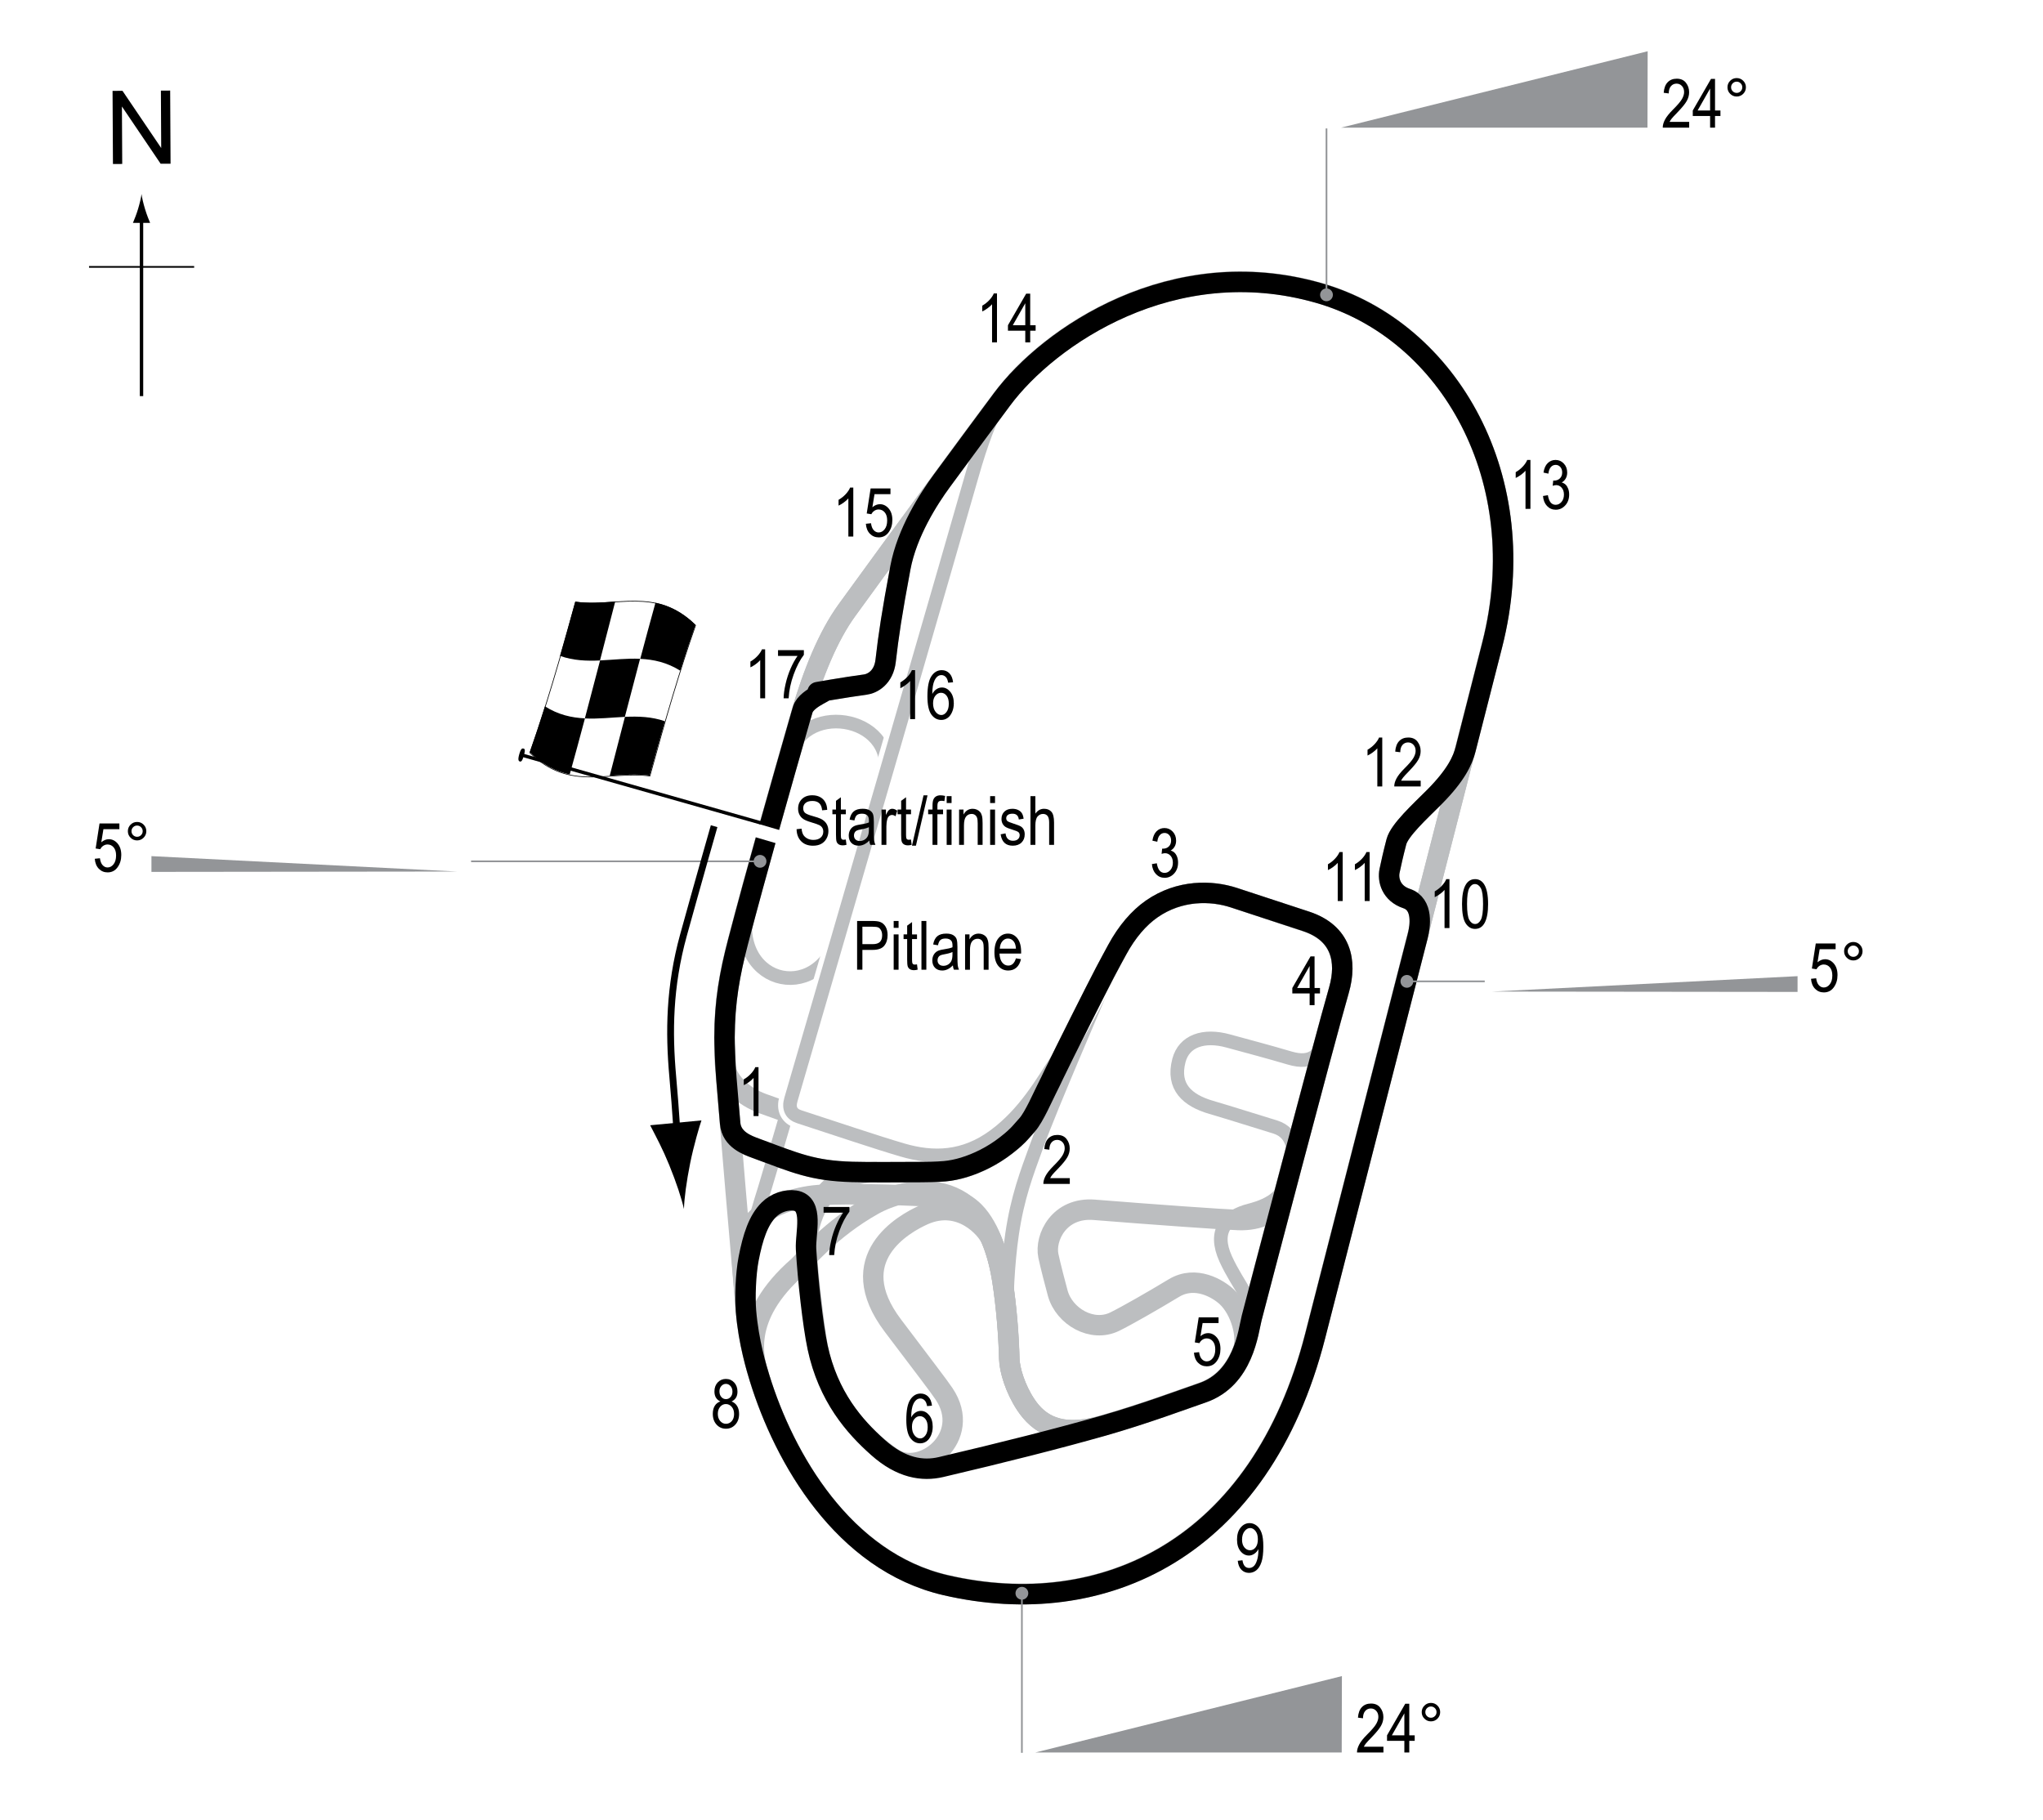 <?xml version="1.0" encoding="UTF-8"?> <svg xmlns="http://www.w3.org/2000/svg" xmlns:xlink="http://www.w3.org/1999/xlink" version="1.1" x="0px" y="0px" width="300px" height="267.27px" viewBox="0 0 300 267.27" xml:space="preserve"> <g id="Background"> <rect fill="#FFFFFF" width="300" height="267.27"></rect> </g> <g id="Link_Roads"> <path fill="none" stroke="#BCBEC0" stroke-width="2" d="M115.957,110.853c2.333-8.25,16.479-5.489,13.813,3.844"></path> <path fill="none" stroke="#BCBEC0" stroke-width="2" d="M109.925,132.353c-3.274,12.077,10.168,15.585,13.271,4.875"></path> </g> <g id="Sideroads"> <path fill="none" stroke="#BCBEC0" stroke-width="2" d="M106.613,156.603c0.093,1.622,2,3.875,4.25,5s19.49,6.784,21.625,7.375 c11.75,3.25,18.5-5.125,24.875-17.125c4.092-7.702,7.047-12.666,8.125-14.625c2.75-5,9.468-7.427,16-5.25 c5.25,1.75,10.095,3.324,11.25,3.75c2.375,0.875,5.435,3.471,3.875,9.5c-1.875,7.25-10.625,40.75-13.875,52.75 c-0.507,1.873-2.125,4.875-5.75,6.375s-11.318,4.001-15.875,5.375c-7.875,2.375-13.209-4.497-13.125-12.625 c0.125-12.125-3.477-21.031-10.625-22c-7.375-1-13.82,4.673-16.75,7.375c-9.625,8.875-10.716,12.816-9.5,18.125"></path> <path fill="none" stroke="#BCBEC0" stroke-width="2" d="M164.488,138.853c-3.75,8.875-9.994,23.171-12.25,29.375 c-1.5,4.125-2.824,7.556-3.625,13c-0.625,4.25-0.875,9.75-0.75,12.5"></path> <path fill="none" stroke="#BCBEC0" stroke-width="2" d="M194.988,151.353c-0.875,3.5-2.25,5-5.625,4s-5.902-1.646-9-2.5 c-3.625-1-6.5,0-7.25,2.875c-1.008,3.865,1.251,5.854,4.75,6.875c3,0.875,5.858,1.805,9.375,2.875 c2.875,0.875,3.08,3.906,2.375,6.625c-0.875,3.375-2.75,4.75-6.125,5.625s-5.375,3-3.5,7.125s4.5,6.463,3.75,9.25"></path> </g> <g id="Road_Course_Original"> <path fill="none" stroke="#BCBEC0" stroke-width="3" d="M124.363,89.603c8.25-11.375,17.083-23.375,22.75-31 c6.86-9.231,25.062-21.75,46.5-15.625c19.25,5.5,31.662,27.412,25.5,51.625c-6.5,25.542-18.551,72.362-26,101.5 c-8,31.292-31.12,41.963-54.25,36.625c-15.049-3.473-23.725-18.671-27.338-30.398c-0.807-2.619-2.912-8.852,5.672-16.352 c0.882-0.771,4.667-5.5,11.083-9.083c4.467-2.494,16.333-5.583,18.917,11.167c0.584,3.785,0.924,8.084,1,11.416 c0.038,1.654,0.887,4.436,2.417,6.75c1.861,2.816,4.931,4.913,11.333,3.084c6.142-1.755,11.773-3.872,14.583-4.834 c6.083-2.083,6.745-9.029,7.25-11c0.749-2.922,10.667-40.583,12.833-48.083c1.249-4.327,0.28-8.395-4.833-10.083 c-1.538-0.508-7.328-2.434-10.583-3.5c-3.31-1.084-7.993-1.174-12.083,1.667c-1.884,1.308-3.644,3.34-5.083,6 c-3.78,6.985-10.417,21.167-16.917,26.5c-5.401,4.431-10.25,4.084-14.417,2.917c-7.786-2.181-19.298-6.342-20.667-6.833 c-2.929-1.051-5.5-3.417-5.583-5.917c-0.042-1.25-0.077-3.014-0.075-3.854c0.013-5.244,0.758-9.354,1.991-14.063 c2.75-10.5,6.167-22.5,9.25-33.25C119.399,98.748,121.65,93.344,124.363,89.603z"></path> </g> <g id="Pitlane"> <path fill="none" stroke="#BCBEC0" stroke-width="2" d="M149.279,56.062c-1.667,1.917-3.583,3.25-6.583,13.833 s-29.167,100.75-30.417,104.667s-3.25,10.917-3,14.75"></path> </g> <g id="Roval_Pitlane_white_lines"> <path fill="none" stroke="#FFFFFF" stroke-width="3.5" d="M149.279,56.062c-1.667,1.917-3.583,3.25-6.583,13.833 c-2.347,8.279-18.872,65.261-26.554,91.555c-0.387,1.324,0.073,2.154,1.22,2.528c5.375,1.75,11.292,3.749,15.125,4.875 c4.542,1.334,9.057,1.229,13.542-2.083c4.458-3.292,6.951-7.729,9.375-11.458c2.167-3.333,5.958-10.75,8.292-15.167"></path> </g> <g id="Roval_Pitlane"> <path fill="none" stroke="#BCBEC0" stroke-width="2" d="M149.279,56.062c-1.667,1.917-3.583,3.25-6.583,13.833 c-2.347,8.279-18.872,65.261-26.554,91.555c-0.387,1.324,0.073,2.154,1.22,2.528c5.375,1.75,11.292,3.749,15.125,4.875 c4.542,1.334,9.057,1.229,13.542-2.083c4.458-3.292,6.951-7.729,9.375-11.458c2.167-3.333,5.958-10.75,8.292-15.167"></path> </g> <g id="Circuit"> <path fill="none" stroke="#BCBEC0" stroke-width="3" d="M124.363,89.603c8.25-11.375,17.083-23.375,22.75-31 c6.86-9.231,25.062-21.75,46.5-15.625c19.25,5.5,31.662,27.412,25.5,51.625c-6.5,25.542-18.551,72.362-26,101.5 c-8,31.292-31.12,41.963-54.25,36.625c-19.5-4.5-28.3-28.688-29.25-39.5c-1.083-12.333-2.167-25-3-35.25 c-0.671-8.257,0.105-13.471,1.75-19.75c2.75-10.5,6.167-22.5,9.25-33.25C119.399,98.748,121.65,93.344,124.363,89.603z"></path> </g> <g id="Infield_Road_Course_2018"> <path fill="none" stroke="#BCBEC0" stroke-width="3" d="M118.446,181.895c-0.3,1.712,1.227,13.948,1.667,16.083 c0.583,2.833,2.583,10.333,10.917,16.083c4.265,2.942,11.917-3,7.583-9.416c-0.8-1.186-2.906-3.925-7.5-10 c-7.5-9.917,1.676-14.99,4.5-16.25c5.417-2.417,9.265,1.983,9.944,3.577c0.698,1.639,1.262,3.643,1.64,6.09 c0.584,3.785,0.924,8.084,1,11.416c0.038,1.654,0.887,4.436,2.417,6.75c1.861,2.816,4.931,4.913,11.333,3.084 c6.142-1.755,11.773-3.872,14.583-4.834c3.295-1.129,5-3.685,5.951-6.103c0.804-2.046-0.242-6.005-2.368-7.98 c-1.167-1.084-4.504-3.214-7.75-1.25c-3.167,1.916-6.961,4.079-8.667,4.916c-3.333,1.636-7.41-0.75-8.365-4.146 c-0.286-1.019-1.12-4.239-1.385-5.521c-0.552-2.667,1.573-7.167,6.75-6.75c8.658,0.697,18.833,1.416,21.167,1.5 c2.833,0.102,5.932-0.931,6.755-4.041c3.111-11.748,6.777-25.493,7.995-29.709c1.249-4.327,0.28-8.395-4.833-10.083 c-1.538-0.508-7.328-2.434-10.583-3.5c-3.31-1.084-7.993-1.174-12.083,1.667c-1.884,1.308-3.644,3.34-5.083,6 c-3.78,6.985-9.979,19.688-11.917,23.688c-1.864,3.849-7.875,8.688-14.375,8.875c-3.981,0.115-7.072,0.077-8.75,0.063 C121.925,172.041,119.363,176.666,118.446,181.895z"></path> </g> <g id="Roval_2019"> <path fill="none" stroke="#BCBEC0" stroke-width="3" d="M117.874,104.196c0.578-1.943,4.843-3.008,2.343-2.591 c-1.177,0.196,4.25-0.75,6.833-1.083c1.046-0.135,2.719-1.029,3-3.5c0.417-3.667,0.917-7,2.167-13.667 c0.968-5.161,4.14-10.112,6.077-12.746c3.337-4.538,6.386-8.661,8.84-11.963c6.86-9.231,25.062-21.75,46.5-15.625 c19.25,5.5,31.662,27.412,25.5,51.625c-1.152,4.528-2.48,9.725-3.924,15.373c-0.398,1.557-1.326,3.752-4.66,7.085 c-2.014,2.015-5.053,4.786-5.5,6.5c-0.5,1.917-0.75,3.083-1,4.25c-0.287,1.343,0.225,3.324,2.5,4.083 c2.5,0.833,1.986,4.133,1.637,5.494c-5.273,20.556-10.883,42.405-15.053,58.714c-8,31.292-31.12,41.963-54.25,36.625 c-15.049-3.473-23.725-18.671-27.338-30.398c-0.404-1.31-1.63-5.289-2.005-9.883c-0.159-1.95-0.347-4.308-0.533-6.603 c-0.227-2.784,0.002-6.116,3.877-8.241c1.336-0.733,4.147-2.07,8-2.208c4.246-0.151,8.998-0.089,16,0.25 c2.432,0.117,4.542,0.583,6.167,2.208c2.438,2.438,3.661,6.931,4.167,10.209c0.584,3.785,0.924,8.084,1,11.416 c0.038,1.654,0.887,4.436,2.417,6.75c1.861,2.816,4.931,4.913,11.333,3.084c6.142-1.755,11.773-3.872,14.583-4.834 c6.083-2.083,6.745-9.029,7.25-11c0.749-2.922,10.646-40.625,12.812-48.125c1.248-4.327,0.301-8.416-4.813-10.104 c-1.538-0.508-7.348-2.413-10.604-3.479c-3.31-1.084-7.972-1.194-12.063,1.646c-1.884,1.308-3.644,3.34-5.083,6 c-0.496,0.917-1.134,2.072-1.792,3.333c-1.444,2.769-5.875,11.583-7.521,15c-0.251,0.522-0.67,1.429-1.094,2.249 c-0.402,0.778-1.828,4.047-2.797,5.109c-0.484,0.531-0.969,1.125-1.375,1.531c-0.705,0.705-1.364,1.211-1.713,1.485 c-2.021,1.583-4.271,2.655-6.229,3.25c-0.886,0.27-1.867,0.479-2.807,0.562c-1.25,0.109-2.65,0.121-3.422,0.126 c-3.333,0.021-8.021,0.041-10.146-0.021c-5.825-0.171-8.241-1.274-14.187-3.479c-1.15-0.427-3.556-1.245-3.75-3.666 c-0.171-2.146-0.392-4.657-0.552-6.573c-0.188-2.234-0.274-5.19-0.272-6.03c0.013-5.244,0.758-9.354,1.991-14.063 c2.75-10.5,6.167-22.5,9.25-33.25C117.713,104.744,117.793,104.469,117.874,104.196z"></path> </g> <g id="Roval_2024"> <path fill="none" stroke="#000000" stroke-width="3" d="M117.874,104.196c0.578-1.943,4.843-3.008,2.343-2.591 c-1.177,0.196,4.25-0.75,6.833-1.083c1.046-0.135,2.719-1.029,3-3.5c0.417-3.667,0.917-7,2.167-13.667 c0.968-5.161,4.14-10.112,6.077-12.746c3.337-4.538,6.386-8.661,8.84-11.963c6.86-9.231,25.062-21.75,46.5-15.625 c19.25,5.5,31.662,27.412,25.5,51.625c-1.152,4.528-2.48,9.725-3.924,15.373c-0.398,1.557-1.326,3.752-4.66,7.085 c-2.014,2.015-5.053,4.786-5.5,6.5c-0.5,1.917-0.75,3.083-1,4.25c-0.287,1.343,0.225,3.324,2.5,4.083 c2.5,0.833,1.986,4.133,1.637,5.494c-5.273,20.556-10.883,42.405-15.053,58.714c-8,31.292-31.12,41.963-54.25,36.625 c-15.049-3.473-23.725-18.671-27.338-30.398c-0.404-1.31-1.63-5.289-2.005-9.883c-0.159-1.95-0.05-5.376,0.385-7.637 c0.625-3.25,1.438-5.688,2.958-7.207c1.079-1.077,2.604-1.543,3.854-1.355c2.844,0.427,1.494,4.831,1.625,7.125 c0.25,4.375,0.994,11.131,1.688,14.375c1.563,7.313,5.438,11.688,8.875,14.75c3.412,3.04,6.549,3.508,9.25,2.875 c9.063-2.125,17.389-4.231,23.792-6.061c6.142-1.755,11.773-3.872,14.583-4.834c6.083-2.083,6.745-9.029,7.25-11 c0.749-2.922,10.646-40.625,12.812-48.125c1.248-4.327,0.301-8.416-4.813-10.104c-1.538-0.508-7.348-2.413-10.604-3.479 c-3.31-1.084-7.972-1.194-12.063,1.646c-1.884,1.308-3.644,3.34-5.083,6c-0.496,0.917-1.134,2.072-1.792,3.333 c-1.444,2.769-5.875,11.583-7.521,15c-0.251,0.522-0.67,1.429-1.094,2.249c-0.402,0.778-1.828,4.047-2.797,5.109 c-0.484,0.531-0.969,1.125-1.375,1.531c-0.705,0.705-1.364,1.211-1.713,1.485c-2.021,1.583-4.271,2.655-6.229,3.25 c-0.886,0.27-1.867,0.479-2.807,0.562c-1.25,0.109-2.65,0.121-3.422,0.126c-3.333,0.021-8.021,0.041-10.146-0.021 c-5.825-0.171-8.241-1.274-14.187-3.479c-1.15-0.427-3.556-1.245-3.75-3.666c-0.171-2.146-0.392-4.657-0.552-6.573 c-0.188-2.234-0.274-5.19-0.272-6.03c0.013-5.244,0.758-9.354,1.991-14.063c2.75-10.5,6.167-22.5,9.25-33.25 C117.713,104.744,117.793,104.469,117.874,104.196z"></path> </g> <g id="Startline"> <line fill="none" stroke="#FFFFFF" stroke-width="2" x1="110.946" y1="121.895" x2="114.363" y2="122.895"></line> </g> <g id="Banking"> <g> <g> <line fill="none" stroke="#939598" stroke-width="0.25" x1="150.057" y1="257.377" x2="150.057" y2="233.945"></line> <circle fill="#939598" cx="150.057" cy="233.945" r="0.94"></circle> </g> </g> <polygon fill="#939598" points="152.022,257.329 197.021,257.329 197.05,246.109 "></polygon> <g> <path d="M203.148,256.483v0.845h-3.881c-0.01-0.342,0.094-0.725,0.311-1.148c0.215-0.423,0.611-0.923,1.188-1.5 c0.674-0.671,1.115-1.189,1.324-1.556c0.207-0.367,0.313-0.708,0.313-1.024c0-0.364-0.107-0.662-0.32-0.892 s-0.477-0.345-0.789-0.345c-0.334,0-0.609,0.124-0.824,0.372c-0.215,0.249-0.322,0.604-0.322,1.068l-0.742-0.093 c0.051-0.687,0.246-1.204,0.584-1.55c0.336-0.348,0.779-0.521,1.33-0.521c0.598,0,1.053,0.202,1.359,0.605 c0.309,0.403,0.461,0.862,0.461,1.376c0,0.455-0.119,0.893-0.361,1.311c-0.24,0.418-0.697,0.976-1.371,1.673 c-0.43,0.439-0.707,0.739-0.832,0.899c-0.127,0.159-0.229,0.319-0.307,0.479H203.148z"></path> <path d="M206.22,257.328v-1.714h-2.545v-0.806l2.676-4.639h0.592v4.639h0.795v0.806h-0.795v1.714H206.22z M206.22,254.808v-3.228 l-1.834,3.228H206.22z"></path> <path d="M208.769,251.4c0-0.374,0.133-0.693,0.398-0.957c0.264-0.264,0.582-0.396,0.953-0.396c0.379,0,0.699,0.132,0.963,0.396 s0.395,0.583,0.395,0.957s-0.133,0.694-0.396,0.96c-0.266,0.265-0.586,0.397-0.961,0.397c-0.371,0-0.689-0.132-0.953-0.396 C208.902,252.098,208.769,251.778,208.769,251.4z M209.3,251.4c0,0.228,0.082,0.423,0.242,0.583 c0.162,0.162,0.355,0.242,0.584,0.242c0.225,0,0.418-0.08,0.578-0.242c0.162-0.16,0.242-0.355,0.242-0.583 s-0.08-0.423-0.242-0.583c-0.16-0.162-0.354-0.242-0.578-0.242c-0.229,0-0.422,0.08-0.584,0.242 C209.382,250.977,209.3,251.172,209.3,251.4z"></path> </g> <g> <g> <line fill="none" stroke="#939598" stroke-width="0.25" x1="218.023" y1="144.098" x2="206.59" y2="144.098"></line> <circle fill="#939598" cx="206.59" cy="144.098" r="0.94"></circle> </g> </g> <polygon fill="#939598" points="219.107,145.598 263.959,145.649 263.959,143.336 "></polygon> <g> <path d="M265.934,143.723l0.757-0.078c0.059,0.456,0.191,0.795,0.398,1.018c0.206,0.224,0.446,0.335,0.72,0.335 c0.342,0,0.637-0.157,0.884-0.472s0.371-0.744,0.371-1.289c0-0.512-0.119-0.908-0.359-1.19c-0.238-0.282-0.539-0.423-0.9-0.423 c-0.218,0-0.422,0.062-0.613,0.184c-0.189,0.122-0.341,0.293-0.451,0.512l-0.679-0.107l0.571-3.679h2.915v0.84h-2.343 l-0.313,1.926c0.348-0.301,0.718-0.451,1.108-0.451c0.491,0,0.919,0.209,1.281,0.628c0.363,0.419,0.545,0.983,0.545,1.693 c0,0.701-0.182,1.302-0.545,1.802c-0.362,0.5-0.85,0.75-1.462,0.75c-0.508,0-0.937-0.177-1.286-0.53 C266.182,144.837,265.983,144.348,265.934,143.723z"></path> <path d="M270.792,139.67c0-0.374,0.133-0.693,0.398-0.957c0.265-0.264,0.583-0.396,0.954-0.396c0.378,0,0.698,0.132,0.962,0.396 s0.396,0.583,0.396,0.957s-0.133,0.694-0.397,0.959c-0.266,0.266-0.586,0.398-0.96,0.398c-0.371,0-0.689-0.132-0.954-0.396 C270.925,140.369,270.792,140.048,270.792,139.67z M271.325,139.67c0,0.228,0.081,0.422,0.241,0.584 c0.162,0.16,0.356,0.241,0.584,0.241c0.225,0,0.418-0.081,0.578-0.241c0.162-0.162,0.242-0.356,0.242-0.584 s-0.08-0.422-0.242-0.584c-0.16-0.16-0.354-0.241-0.578-0.241c-0.228,0-0.422,0.081-0.584,0.241 C271.406,139.249,271.325,139.443,271.325,139.67z"></path> </g> <g> <g> <line fill="none" stroke="#939598" stroke-width="0.25" x1="194.786" y1="18.86" x2="194.786" y2="43.293"></line> <circle fill="#939598" cx="194.785" cy="43.293" r="0.94"></circle> </g> </g> <polygon fill="#939598" points="196.919,18.745 241.918,18.745 241.948,7.525 "></polygon> <g> <path d="M248.044,17.899v0.845h-3.881c-0.01-0.342,0.094-0.725,0.311-1.148c0.215-0.423,0.611-0.923,1.188-1.5 c0.674-0.671,1.115-1.189,1.324-1.556c0.207-0.367,0.313-0.708,0.313-1.024c0-0.364-0.107-0.662-0.32-0.892 s-0.477-0.345-0.789-0.345c-0.334,0-0.609,0.124-0.824,0.372c-0.215,0.249-0.322,0.604-0.322,1.068l-0.742-0.093 c0.051-0.687,0.246-1.204,0.584-1.55c0.336-0.348,0.779-0.521,1.33-0.521c0.598,0,1.053,0.202,1.359,0.605 c0.309,0.403,0.461,0.862,0.461,1.376c0,0.455-0.119,0.893-0.361,1.311c-0.24,0.418-0.697,0.976-1.371,1.673 c-0.43,0.439-0.707,0.739-0.832,0.899c-0.127,0.159-0.229,0.319-0.307,0.479H248.044z"></path> <path d="M251.117,18.744V17.03h-2.545v-0.806l2.676-4.639h0.592v4.639h0.795v0.806h-0.795v1.714H251.117z M251.117,16.224v-3.228 l-1.834,3.228H251.117z"></path> <path d="M253.666,12.816c0-0.374,0.133-0.693,0.398-0.957c0.264-0.264,0.582-0.396,0.953-0.396c0.379,0,0.699,0.132,0.963,0.396 s0.395,0.583,0.395,0.957s-0.133,0.694-0.396,0.96c-0.266,0.265-0.586,0.397-0.961,0.397c-0.371,0-0.689-0.132-0.953-0.396 C253.798,13.514,253.666,13.194,253.666,12.816z M254.197,12.816c0,0.228,0.082,0.423,0.242,0.583 c0.162,0.162,0.355,0.242,0.584,0.242c0.225,0,0.418-0.08,0.578-0.242c0.162-0.16,0.242-0.355,0.242-0.583 s-0.08-0.423-0.242-0.583c-0.16-0.162-0.354-0.242-0.578-0.242c-0.229,0-0.422,0.08-0.584,0.242 C254.279,12.393,254.197,12.588,254.197,12.816z"></path> </g> <g> <g> <line fill="none" stroke="#939598" stroke-width="0.25" x1="69.174" y1="126.473" x2="111.607" y2="126.473"></line> <circle fill="#939598" cx="111.607" cy="126.473" r="0.94"></circle> </g> </g> <polygon fill="#939598" points="67.09,127.973 22.238,128.024 22.238,125.711 "></polygon> <g> <path d="M13.917,126.098l0.757-0.078c0.059,0.456,0.191,0.795,0.398,1.018c0.206,0.224,0.446,0.335,0.72,0.335 c0.342,0,0.637-0.157,0.884-0.472s0.371-0.744,0.371-1.289c0-0.512-0.119-0.908-0.359-1.19c-0.238-0.282-0.539-0.423-0.9-0.423 c-0.218,0-0.422,0.062-0.613,0.184c-0.189,0.122-0.341,0.293-0.451,0.512l-0.679-0.107l0.571-3.679h2.915v0.84h-2.343 l-0.313,1.926c0.348-0.301,0.718-0.451,1.108-0.451c0.491,0,0.919,0.209,1.281,0.628c0.363,0.419,0.545,0.983,0.545,1.693 c0,0.701-0.182,1.302-0.545,1.802c-0.362,0.5-0.85,0.75-1.462,0.75c-0.508,0-0.937-0.177-1.286-0.53 C14.166,127.212,13.966,126.723,13.917,126.098z"></path> <path d="M18.776,122.045c0-0.374,0.133-0.693,0.398-0.957c0.265-0.264,0.583-0.396,0.954-0.396c0.378,0,0.698,0.132,0.962,0.396 s0.396,0.583,0.396,0.957s-0.133,0.694-0.397,0.959c-0.266,0.266-0.586,0.398-0.96,0.398c-0.371,0-0.689-0.132-0.954-0.396 C18.909,122.744,18.776,122.423,18.776,122.045z M19.308,122.045c0,0.228,0.081,0.422,0.241,0.584 c0.162,0.16,0.356,0.241,0.584,0.241c0.225,0,0.418-0.081,0.578-0.241c0.162-0.162,0.242-0.356,0.242-0.584 s-0.08-0.422-0.242-0.584c-0.16-0.16-0.354-0.241-0.578-0.241c-0.228,0-0.422,0.081-0.584,0.241 C19.389,121.624,19.308,121.818,19.308,122.045z"></path> </g> </g> <g id="Flag_x2C__North"> <g> <g> <path fill="#FFFFFF" stroke="#000000" stroke-width="0.1" d="M102.14,91.823c-2.235,6.322-4.471,13.936-6.706,22.13 c-5.873-0.833-11.746,2.334-17.618-3.416c2.236-6.322,4.471-13.936,6.707-22.13C90.395,89.24,96.267,86.073,102.14,91.823z"></path> <path d="M85.895,105.482c-0.745,2.801-1.491,5.553-2.236,8.231c-1.958-0.418-3.916-1.351-5.873-3.277 c0.746-2.104,1.491-4.352,2.236-6.717C81.98,104.958,83.938,105.387,85.895,105.482z"></path> <path d="M97.639,105.903c-0.745,2.579-1.491,5.249-2.236,7.981c-1.958-0.273-3.916-0.104-5.873,0.029 c0.746-2.888,1.492-5.781,2.238-8.653C93.726,105.169,95.682,105.224,97.639,105.903z"></path> <path d="M93.991,96.734c-0.745,2.804-1.491,5.655-2.236,8.527c-1.958,0.091-3.915,0.328-5.873,0.23 c0.745-2.8,1.491-5.648,2.236-8.519C90.076,96.885,92.033,96.646,93.991,96.734z"></path> <path d="M102.124,91.749c-0.745,2.109-1.49,4.363-2.235,6.732c-1.958-1.227-3.915-1.647-5.873-1.738 c0.745-2.802,1.49-5.557,2.235-8.238C98.208,88.916,100.166,89.837,102.124,91.749z"></path> <path d="M90.339,88.331c-0.745,2.888-1.49,5.781-2.235,8.651c-1.958,0.086-3.915,0.021-5.872-0.676 c0.746-2.572,1.491-5.235,2.236-7.964C86.425,88.627,88.382,88.464,90.339,88.331z"></path> </g> </g> <line fill="#FFFFFF" stroke="#000000" stroke-width="0.5" x1="76.365" y1="110.796" x2="111.734" y2="120.835"></line> <path d="M76.874,109.918c0.188,0.054,0.295,0.166,0.055,1.013c-0.242,0.847-0.403,0.935-0.591,0.881 c-0.188-0.054-0.328-0.226-0.085-1.073C76.493,109.893,76.687,109.865,76.874,109.918z"></path> <g> <path fill="none" stroke="#000000" d="M104.863,121.312c0,0-2.5,8.75-4.5,16c-2.083,7.548-2.159,14.25-1.576,20.75 c0.481,5.364,0.68,9.338,0.68,9.338"></path> <path d="M98.271,171.07c-0.979-2.396-1.816-3.937-2.799-5.842l7.532-0.712c-0.268,0.74-1.143,3.727-1.654,6.263 c-0.548,2.72-0.869,5.169-0.917,6.739C100.09,175.984,99.317,173.637,98.271,171.07z"></path> </g> <g> <g> <g> <line fill="none" stroke="#000000" stroke-width="0.5" x1="20.78" y1="58.164" x2="20.78" y2="31.88"></line> <path d="M20.268,30.7c-0.249,0.827-0.479,1.364-0.746,2.027h2.522c-0.113-0.237-0.496-1.2-0.746-2.027 c-0.268-0.885-0.449-1.687-0.516-2.207C20.718,29.013,20.534,29.815,20.268,30.7z"></path> </g> </g> </g> <line fill="none" stroke="#000000" stroke-width="0.25" x1="13.075" y1="39.189" x2="28.511" y2="39.189"></line> <g> <path d="M16.586,24.081l-0.057-10.737l1.458-0.008l5.685,8.4l-0.045-8.43l1.362-0.007l0.057,10.737l-1.458,0.008l-5.685-8.407 l0.045,8.438L16.586,24.081z"></path> </g> </g> <g id="Roval_2024_Labels"> <g> <path d="M125.86,142.389v-7.158h2.212c0.521,0,0.905,0.045,1.152,0.137c0.339,0.124,0.608,0.353,0.811,0.688 s0.303,0.747,0.303,1.235c0,0.645-0.164,1.17-0.493,1.577s-0.896,0.61-1.704,0.61h-1.504v2.91H125.86z M126.637,138.634h1.519 c0.479,0,0.828-0.108,1.05-0.325s0.332-0.543,0.332-0.979c0-0.283-0.055-0.526-0.163-0.728c-0.109-0.202-0.241-0.34-0.396-0.415 c-0.154-0.075-0.434-0.112-0.837-0.112h-1.504V138.634z"></path> <path d="M131.231,136.242v-1.011h0.718v1.011H131.231z M131.231,142.389v-5.186h0.718v5.186H131.231z"></path> <path d="M134.654,141.603l0.098,0.776c-0.198,0.052-0.378,0.078-0.537,0.078c-0.251,0-0.452-0.05-0.605-0.149 s-0.258-0.235-0.315-0.408c-0.057-0.172-0.085-0.516-0.085-1.03v-2.983h-0.527v-0.684h0.527v-1.284l0.718-0.527v1.812h0.728v0.684 h-0.728v3.032c0,0.28,0.021,0.46,0.063,0.542c0.062,0.117,0.178,0.176,0.347,0.176 C134.418,141.637,134.524,141.626,134.654,141.603z"></path> <path d="M135.309,142.389v-7.158h0.718v7.158H135.309z"></path> <path d="M139.923,141.75c-0.241,0.25-0.491,0.439-0.752,0.566s-0.53,0.19-0.811,0.19c-0.442,0-0.796-0.133-1.06-0.4 s-0.396-0.626-0.396-1.079c0-0.299,0.062-0.565,0.186-0.796s0.293-0.412,0.508-0.542s0.54-0.226,0.977-0.288 c0.586-0.086,1.016-0.188,1.289-0.308l0.005-0.225c0-0.355-0.063-0.604-0.19-0.747c-0.179-0.208-0.454-0.313-0.825-0.313 c-0.335,0-0.586,0.069-0.752,0.208s-0.288,0.4-0.366,0.783l-0.708-0.117c0.101-0.557,0.306-0.962,0.612-1.216 c0.309-0.254,0.748-0.381,1.321-0.381c0.446,0,0.796,0.084,1.05,0.251s0.414,0.375,0.48,0.623 c0.067,0.248,0.101,0.609,0.101,1.084v1.172c0,0.82,0.016,1.337,0.046,1.55c0.031,0.213,0.093,0.421,0.184,0.623h-0.752 C139.994,142.21,139.945,141.997,139.923,141.75z M139.864,139.787c-0.264,0.13-0.656,0.241-1.177,0.332 c-0.303,0.052-0.515,0.111-0.635,0.178s-0.214,0.161-0.28,0.283c-0.067,0.122-0.101,0.263-0.101,0.422 c0,0.248,0.076,0.445,0.229,0.593s0.364,0.222,0.635,0.222c0.257,0,0.49-0.067,0.701-0.2c0.209-0.133,0.366-0.312,0.471-0.535 s0.156-0.548,0.156-0.974V139.787z"></path> <path d="M141.715,142.389v-5.186h0.649v0.732c0.156-0.285,0.347-0.498,0.572-0.638c0.227-0.141,0.485-0.211,0.778-0.211 c0.227,0,0.438,0.045,0.631,0.134s0.35,0.207,0.468,0.352c0.119,0.145,0.207,0.333,0.266,0.564s0.088,0.586,0.088,1.064v3.188 h-0.718v-3.158c0-0.381-0.032-0.66-0.098-0.836c-0.065-0.176-0.167-0.312-0.306-0.408c-0.138-0.096-0.298-0.144-0.48-0.144 c-0.345,0-0.62,0.129-0.825,0.386s-0.308,0.699-0.308,1.325v2.835H141.715z"></path> <path d="M149.181,140.719l0.742,0.112c-0.124,0.553-0.348,0.971-0.672,1.252c-0.323,0.282-0.725,0.422-1.203,0.422 c-0.603,0-1.09-0.229-1.463-0.686c-0.372-0.458-0.559-1.117-0.559-1.98c0-0.895,0.188-1.578,0.564-2.048 c0.375-0.47,0.852-0.706,1.428-0.706c0.55,0,1.009,0.231,1.377,0.693s0.552,1.131,0.552,2.007l-0.005,0.234h-3.174 c0.029,0.583,0.164,1.022,0.405,1.318s0.534,0.444,0.879,0.444C148.593,141.784,148.969,141.429,149.181,140.719z M146.813,139.298h2.373c-0.032-0.449-0.129-0.785-0.288-1.006c-0.231-0.322-0.525-0.483-0.884-0.483 c-0.322,0-0.598,0.134-0.825,0.403S146.835,138.843,146.813,139.298z"></path> </g> <g> <path d="M116.972,121.755l0.732-0.078c0.039,0.394,0.128,0.701,0.266,0.92c0.139,0.22,0.337,0.396,0.594,0.53s0.547,0.2,0.869,0.2 c0.462,0,0.821-0.113,1.076-0.338c0.256-0.226,0.384-0.519,0.384-0.88c0-0.211-0.046-0.396-0.14-0.553 c-0.092-0.158-0.232-0.287-0.42-0.388c-0.187-0.101-0.591-0.243-1.213-0.427c-0.554-0.165-0.947-0.33-1.182-0.496 s-0.417-0.377-0.547-0.632s-0.195-0.544-0.195-0.867c0-0.58,0.188-1.053,0.562-1.421s0.879-0.552,1.514-0.552 c0.437,0,0.817,0.086,1.146,0.259c0.326,0.172,0.58,0.42,0.762,0.742c0.18,0.322,0.277,0.702,0.29,1.138l-0.747,0.068 c-0.039-0.465-0.178-0.811-0.418-1.035c-0.238-0.225-0.575-0.337-1.008-0.337c-0.439,0-0.774,0.099-1.006,0.295 s-0.347,0.452-0.347,0.764c0,0.29,0.085,0.514,0.254,0.674c0.169,0.159,0.55,0.321,1.143,0.484c0.579,0.16,0.985,0.299,1.22,0.417 c0.358,0.183,0.628,0.423,0.811,0.721c0.183,0.298,0.274,0.653,0.274,1.066c0,0.41-0.096,0.783-0.288,1.119 c-0.192,0.337-0.453,0.593-0.783,0.769c-0.331,0.175-0.729,0.263-1.194,0.263c-0.726,0-1.305-0.218-1.735-0.654 C117.212,123.092,116.988,122.501,116.972,121.755z"></path> <path d="M124.203,123.274l0.098,0.776c-0.198,0.052-0.378,0.078-0.537,0.078c-0.251,0-0.452-0.05-0.605-0.149 s-0.258-0.235-0.315-0.408c-0.057-0.172-0.085-0.516-0.085-1.03v-2.983h-0.527v-0.684h0.527v-1.284l0.718-0.527v1.812h0.728v0.684 h-0.728v3.032c0,0.28,0.021,0.46,0.063,0.542c0.062,0.117,0.178,0.176,0.347,0.176 C123.967,123.308,124.073,123.297,124.203,123.274z"></path> <path d="M127.65,123.42c-0.241,0.25-0.491,0.439-0.752,0.566s-0.53,0.19-0.811,0.19c-0.442,0-0.796-0.133-1.06-0.4 s-0.396-0.626-0.396-1.079c0-0.299,0.062-0.565,0.186-0.796s0.293-0.412,0.508-0.542s0.54-0.226,0.977-0.288 c0.586-0.086,1.016-0.188,1.289-0.308l0.005-0.225c0-0.355-0.063-0.604-0.19-0.747c-0.179-0.208-0.454-0.313-0.825-0.313 c-0.335,0-0.586,0.069-0.752,0.208s-0.288,0.4-0.366,0.783l-0.708-0.117c0.101-0.557,0.305-0.962,0.613-1.216 c0.307-0.254,0.747-0.381,1.32-0.381c0.446,0,0.796,0.084,1.05,0.251s0.414,0.375,0.481,0.623c0.066,0.248,0.1,0.609,0.1,1.084 v1.172c0,0.82,0.016,1.337,0.047,1.55c0.03,0.213,0.092,0.421,0.183,0.623h-0.752C127.722,123.881,127.673,123.668,127.65,123.42z M127.592,121.458c-0.264,0.13-0.656,0.241-1.177,0.332c-0.303,0.052-0.515,0.111-0.635,0.178s-0.214,0.161-0.281,0.283 c-0.066,0.122-0.1,0.263-0.1,0.422c0,0.248,0.076,0.445,0.229,0.593s0.364,0.222,0.635,0.222c0.257,0,0.491-0.067,0.7-0.2 c0.211-0.133,0.367-0.312,0.472-0.535s0.156-0.548,0.156-0.974V121.458z"></path> <path d="M129.442,124.06v-5.186h0.649v0.786c0.166-0.365,0.318-0.606,0.456-0.725c0.139-0.119,0.294-0.178,0.467-0.178 c0.241,0,0.486,0.094,0.737,0.283l-0.244,0.815c-0.179-0.127-0.354-0.19-0.522-0.19c-0.153,0-0.293,0.054-0.42,0.161 s-0.217,0.257-0.269,0.449c-0.091,0.335-0.137,0.692-0.137,1.069v2.715H129.442z"></path> <path d="M133.773,123.274l0.098,0.776c-0.198,0.052-0.378,0.078-0.537,0.078c-0.251,0-0.452-0.05-0.605-0.149 s-0.258-0.235-0.315-0.408c-0.057-0.172-0.085-0.516-0.085-1.03v-2.983h-0.527v-0.684h0.527v-1.284l0.718-0.527v1.812h0.728v0.684 h-0.728v3.032c0,0.28,0.021,0.46,0.063,0.542c0.062,0.117,0.178,0.176,0.347,0.176 C133.537,123.308,133.644,123.297,133.773,123.274z"></path> <path d="M133.916,124.177l1.7-7.397h0.586l-1.705,7.397H133.916z"></path> <path d="M136.933,124.06v-4.502h-0.64v-0.684h0.64v-0.552c0-0.407,0.042-0.712,0.127-0.916s0.215-0.359,0.39-0.466 s0.394-0.161,0.658-0.161c0.206,0,0.431,0.031,0.676,0.093l-0.107,0.762c-0.149-0.033-0.291-0.049-0.425-0.049 c-0.215,0-0.369,0.056-0.461,0.168c-0.094,0.112-0.14,0.326-0.14,0.642v0.479h0.83v0.684h-0.83v4.502H136.933z"></path> <path d="M139.013,117.913v-1.011h0.718v1.011H139.013z M139.013,124.06v-5.186h0.718v5.186H139.013z"></path> <path d="M140.834,124.06v-5.186h0.649v0.732c0.156-0.285,0.347-0.498,0.572-0.638c0.227-0.141,0.485-0.211,0.778-0.211 c0.227,0,0.438,0.045,0.631,0.134s0.35,0.207,0.468,0.352c0.119,0.145,0.207,0.333,0.266,0.564s0.088,0.586,0.088,1.064v3.188 h-0.718v-3.158c0-0.381-0.032-0.66-0.098-0.836c-0.065-0.176-0.167-0.312-0.306-0.408c-0.138-0.096-0.298-0.144-0.48-0.144 c-0.345,0-0.62,0.129-0.825,0.386s-0.308,0.699-0.308,1.325v2.835H140.834z"></path> <path d="M145.395,117.913v-1.011h0.718v1.011H145.395z M145.395,124.06v-5.186h0.718v5.186H145.395z"></path> <path d="M146.938,122.507l0.718-0.137c0.042,0.366,0.157,0.639,0.346,0.816c0.188,0.179,0.438,0.268,0.75,0.268 c0.313,0,0.554-0.077,0.724-0.232c0.171-0.155,0.256-0.351,0.256-0.588c0-0.205-0.073-0.365-0.22-0.479 c-0.101-0.078-0.345-0.176-0.732-0.293c-0.56-0.172-0.935-0.319-1.123-0.439s-0.335-0.282-0.439-0.483s-0.156-0.431-0.156-0.688 c0-0.443,0.142-0.802,0.425-1.079s0.676-0.415,1.177-0.415c0.315,0,0.594,0.057,0.832,0.171c0.24,0.114,0.423,0.267,0.55,0.459 s0.215,0.467,0.264,0.825l-0.703,0.117c-0.065-0.566-0.373-0.85-0.923-0.85c-0.313,0-0.545,0.063-0.698,0.187 c-0.153,0.125-0.229,0.285-0.229,0.479c0,0.191,0.073,0.342,0.22,0.453c0.089,0.064,0.35,0.168,0.783,0.311 c0.597,0.189,0.982,0.34,1.157,0.453s0.312,0.266,0.409,0.46c0.097,0.194,0.146,0.425,0.146,0.692 c0,0.496-0.157,0.897-0.471,1.203c-0.314,0.307-0.743,0.46-1.287,0.46C147.691,124.177,147.101,123.621,146.938,122.507z"></path> <path d="M151.317,124.06v-7.158h0.718v2.568c0.169-0.238,0.36-0.416,0.573-0.535c0.214-0.119,0.449-0.178,0.706-0.178 c0.452,0,0.81,0.144,1.071,0.432c0.263,0.288,0.394,0.816,0.394,1.584v3.286h-0.718v-3.286c0-0.449-0.08-0.771-0.239-0.967 s-0.379-0.293-0.659-0.293c-0.313,0-0.578,0.125-0.799,0.376c-0.219,0.25-0.329,0.695-0.329,1.333v2.837H151.317z"></path> </g> <g> <path d="M105.783,205.781c-0.288-0.131-0.506-0.316-0.653-0.559c-0.147-0.243-0.221-0.545-0.221-0.906 c0-0.543,0.16-0.984,0.479-1.326s0.722-0.513,1.205-0.513c0.487,0,0.892,0.174,1.215,0.522c0.323,0.348,0.484,0.797,0.484,1.346 c0,0.346-0.071,0.637-0.215,0.877c-0.144,0.238-0.359,0.425-0.649,0.559c0.355,0.14,0.628,0.365,0.818,0.679 c0.19,0.313,0.285,0.7,0.285,1.163c0,0.639-0.185,1.158-0.554,1.561s-0.826,0.604-1.373,0.604c-0.552,0-1.013-0.201-1.382-0.604 s-0.554-0.931-0.554-1.586c0-0.479,0.099-0.873,0.295-1.185C105.162,206.101,105.435,205.891,105.783,205.781z M105.407,207.599 c0,0.439,0.118,0.793,0.354,1.063c0.235,0.268,0.517,0.402,0.845,0.402c0.332,0,0.613-0.131,0.844-0.391s0.346-0.609,0.346-1.045 c0-0.439-0.118-0.793-0.355-1.063c-0.237-0.268-0.521-0.402-0.854-0.402c-0.327,0-0.606,0.133-0.835,0.4 C105.521,206.832,105.407,207.175,105.407,207.599z M105.646,204.291c0,0.352,0.093,0.631,0.277,0.838 c0.186,0.209,0.412,0.313,0.682,0.313c0.264,0,0.487-0.103,0.673-0.307c0.185-0.205,0.277-0.47,0.277-0.795 c0-0.334-0.095-0.607-0.285-0.82c-0.189-0.213-0.415-0.319-0.675-0.319s-0.482,0.104-0.669,0.312 C105.74,203.719,105.646,203.98,105.646,204.291z"></path> </g> <g> <path d="M181.755,229.179l0.693-0.078c0.11,0.756,0.437,1.133,0.977,1.133c0.241,0,0.46-0.082,0.656-0.246 c0.197-0.165,0.364-0.457,0.501-0.877s0.205-0.91,0.205-1.47v-0.176c-0.149,0.29-0.352,0.519-0.605,0.688 s-0.513,0.254-0.776,0.254c-0.479,0-0.891-0.209-1.238-0.627c-0.346-0.419-0.52-0.99-0.52-1.717c0-0.748,0.18-1.339,0.539-1.77 c0.36-0.432,0.797-0.647,1.312-0.647c0.364,0,0.705,0.12,1.021,0.361s0.56,0.596,0.732,1.064s0.259,1.144,0.259,2.026 c0,0.982-0.093,1.746-0.278,2.29s-0.438,0.94-0.754,1.191c-0.318,0.251-0.674,0.376-1.067,0.376c-0.446,0-0.818-0.152-1.118-0.457 C181.992,230.196,181.813,229.755,181.755,229.179z M184.709,226.017c0-0.512-0.114-0.914-0.343-1.207 c-0.229-0.294-0.491-0.44-0.787-0.44c-0.311,0-0.587,0.156-0.83,0.47c-0.243,0.313-0.364,0.73-0.364,1.252 c0,0.469,0.116,0.844,0.348,1.122s0.509,0.418,0.831,0.418c0.32,0,0.591-0.14,0.813-0.421 C184.598,226.931,184.709,226.533,184.709,226.017z"></path> </g> <g> <path d="M224.732,74.723h-0.723v-5.601c-0.166,0.195-0.389,0.395-0.668,0.598c-0.281,0.204-0.537,0.357-0.771,0.461v-0.85 c0.396-0.228,0.748-0.506,1.053-0.835c0.303-0.329,0.518-0.649,0.641-0.962h0.469V74.723z"></path> <path d="M226.578,72.829l0.719-0.117c0.15,0.941,0.529,1.411,1.139,1.411c0.33,0,0.615-0.139,0.857-0.418 c0.24-0.279,0.361-0.64,0.361-1.083c0-0.417-0.109-0.753-0.332-1.008c-0.221-0.254-0.492-0.381-0.814-0.381 c-0.137,0-0.307,0.033-0.508,0.098l0.082-0.771l0.113,0.01c0.355,0,0.645-0.109,0.867-0.327c0.223-0.217,0.334-0.508,0.334-0.872 c0-0.334-0.094-0.603-0.279-0.806s-0.412-0.305-0.68-0.305c-0.277,0-0.512,0.106-0.703,0.32s-0.313,0.536-0.365,0.969 l-0.717-0.156c0.09-0.612,0.295-1.074,0.615-1.387c0.318-0.313,0.705-0.469,1.156-0.469c0.477,0,0.879,0.176,1.211,0.527 c0.332,0.352,0.498,0.794,0.498,1.328c0,0.325-0.07,0.613-0.211,0.863s-0.338,0.447-0.59,0.59 c0.234,0.065,0.426,0.173,0.578,0.322c0.152,0.15,0.275,0.35,0.371,0.6c0.094,0.25,0.141,0.53,0.141,0.839 c0,0.657-0.193,1.195-0.582,1.613c-0.387,0.418-0.852,0.627-1.391,0.627c-0.502,0-0.926-0.182-1.275-0.547 C226.826,73.934,226.626,73.444,226.578,72.829z"></path> </g> <g> <path d="M146.399,50.276h-0.723v-5.601c-0.166,0.195-0.389,0.395-0.669,0.598s-0.537,0.357-0.771,0.461v-0.85 c0.397-0.228,0.748-0.506,1.053-0.835c0.304-0.329,0.518-0.649,0.642-0.962h0.469V50.276z"></path> <path d="M150.555,50.276v-1.714h-2.544v-0.806l2.676-4.639h0.591v4.639h0.796v0.806h-0.796v1.714H150.555z M150.555,47.756v-3.228 l-1.834,3.228H150.555z"></path> </g> <g> <path d="M111.381,163.881h-0.723v-5.601c-0.166,0.195-0.389,0.395-0.669,0.598c-0.28,0.204-0.537,0.357-0.771,0.462v-0.85 c0.397-0.228,0.748-0.507,1.052-0.835c0.305-0.328,0.519-0.649,0.643-0.962h0.469V163.881z"></path> </g> <g> <path d="M157.092,172.993v0.845h-3.882c-0.01-0.342,0.094-0.725,0.31-1.148c0.217-0.424,0.613-0.923,1.189-1.5 c0.674-0.671,1.115-1.189,1.323-1.557c0.208-0.366,0.313-0.707,0.313-1.023c0-0.365-0.106-0.662-0.319-0.892 c-0.214-0.229-0.477-0.345-0.789-0.345c-0.335,0-0.61,0.124-0.825,0.373c-0.215,0.248-0.322,0.604-0.322,1.067l-0.742-0.093 c0.052-0.688,0.247-1.203,0.583-1.551c0.338-0.346,0.781-0.52,1.331-0.52c0.599,0,1.052,0.201,1.36,0.605 c0.307,0.403,0.461,0.861,0.461,1.376c0,0.456-0.12,0.892-0.361,1.31c-0.241,0.419-0.698,0.977-1.372,1.674 c-0.43,0.439-0.707,0.739-0.833,0.898c-0.125,0.16-0.227,0.32-0.305,0.479H157.092z"></path> </g> <g> <path d="M169.151,126.877l0.718-0.117c0.15,0.941,0.53,1.411,1.14,1.411c0.33,0,0.615-0.139,0.856-0.418s0.362-0.64,0.362-1.083 c0-0.417-0.11-0.753-0.332-1.008s-0.493-0.381-0.815-0.381c-0.137,0-0.306,0.033-0.508,0.098l0.083-0.771l0.112,0.01 c0.356,0,0.646-0.109,0.868-0.327c0.222-0.217,0.333-0.508,0.333-0.872c0-0.334-0.093-0.603-0.279-0.806 c-0.186-0.203-0.412-0.305-0.68-0.305c-0.277,0-0.512,0.106-0.703,0.32c-0.19,0.213-0.313,0.536-0.364,0.969l-0.718-0.156 c0.091-0.612,0.296-1.074,0.615-1.387s0.705-0.469,1.157-0.469c0.476,0,0.879,0.176,1.211,0.527 c0.332,0.352,0.498,0.794,0.498,1.328c0,0.325-0.07,0.613-0.211,0.863s-0.338,0.447-0.59,0.59 c0.233,0.065,0.426,0.173,0.578,0.322c0.152,0.15,0.275,0.35,0.37,0.6c0.094,0.25,0.141,0.53,0.141,0.839 c0,0.657-0.193,1.195-0.581,1.613s-0.852,0.627-1.392,0.627c-0.501,0-0.926-0.182-1.274-0.547S169.2,127.493,169.151,126.877z"></path> </g> <g> <path d="M192.311,147.59v-1.714h-2.544v-0.806l2.676-4.639h0.591v4.639h0.796v0.806h-0.796v1.714H192.311z M192.311,145.071 v-3.228l-1.834,3.228H192.311z"></path> </g> <g> <path d="M125.299,78.784h-0.723v-5.601c-0.166,0.195-0.389,0.395-0.669,0.598s-0.537,0.357-0.771,0.461v-0.85 c0.397-0.228,0.748-0.506,1.053-0.835c0.304-0.329,0.518-0.649,0.642-0.962h0.469V78.784z"></path> <path d="M127.145,76.909l0.757-0.078c0.059,0.456,0.191,0.795,0.398,1.018c0.206,0.223,0.446,0.334,0.72,0.334 c0.342,0,0.637-0.157,0.884-0.472c0.247-0.315,0.371-0.744,0.371-1.289c0-0.512-0.119-0.909-0.359-1.191 c-0.238-0.282-0.539-0.423-0.9-0.423c-0.218,0-0.422,0.061-0.613,0.184c-0.189,0.123-0.341,0.293-0.451,0.512l-0.679-0.108 l0.571-3.678h2.915v0.84h-2.343l-0.313,1.926c0.348-0.301,0.718-0.452,1.108-0.452c0.491,0,0.919,0.209,1.281,0.628 c0.363,0.419,0.545,0.983,0.545,1.694c0,0.701-0.182,1.301-0.545,1.801c-0.362,0.5-0.85,0.75-1.462,0.75 c-0.508,0-0.937-0.177-1.286-0.53C127.393,78.023,127.193,77.534,127.145,76.909z"></path> </g> <g> <path d="M202.974,115.481h-0.723v-5.601c-0.166,0.195-0.389,0.395-0.668,0.598c-0.281,0.204-0.537,0.357-0.771,0.461v-0.85 c0.396-0.228,0.748-0.506,1.053-0.835c0.303-0.329,0.518-0.649,0.641-0.962h0.469V115.481z"></path> <path d="M208.619,114.636v0.845h-3.881c-0.01-0.342,0.094-0.725,0.311-1.148c0.215-0.424,0.611-0.923,1.188-1.5 c0.674-0.671,1.115-1.19,1.324-1.557c0.207-0.367,0.313-0.708,0.313-1.024c0-0.365-0.107-0.662-0.32-0.892 c-0.213-0.23-0.477-0.345-0.789-0.345c-0.334,0-0.609,0.124-0.824,0.373c-0.215,0.248-0.322,0.604-0.322,1.068l-0.742-0.093 c0.051-0.687,0.246-1.204,0.584-1.55c0.336-0.347,0.779-0.52,1.33-0.52c0.598,0,1.053,0.202,1.359,0.605 c0.309,0.404,0.461,0.862,0.461,1.376c0,0.456-0.119,0.892-0.361,1.31c-0.24,0.418-0.697,0.976-1.371,1.673 c-0.43,0.439-0.707,0.739-0.832,0.899c-0.127,0.16-0.229,0.319-0.307,0.479H208.619z"></path> </g> <g> <path d="M212.842,136.276h-0.723v-5.601c-0.166,0.195-0.389,0.395-0.669,0.598s-0.537,0.357-0.771,0.461v-0.85 c0.397-0.228,0.748-0.506,1.053-0.835c0.304-0.329,0.518-0.649,0.642-0.962h0.469V136.276z"></path> <path d="M214.688,132.746c0-1.201,0.162-2.111,0.485-2.729c0.324-0.619,0.802-0.928,1.434-0.928c0.56,0,1.001,0.25,1.323,0.752 c0.391,0.605,0.586,1.574,0.586,2.905c0,1.195-0.161,2.102-0.483,2.722s-0.801,0.93-1.436,0.93c-0.56,0-1.018-0.273-1.375-0.82 C214.867,135.031,214.688,134.087,214.688,132.746z M215.425,132.743c0,1.163,0.111,1.942,0.335,2.338s0.51,0.594,0.858,0.594 c0.33,0,0.605-0.2,0.827-0.601s0.333-1.178,0.333-2.331c0-1.167-0.111-1.947-0.335-2.341s-0.514-0.591-0.869-0.591 c-0.326,0-0.599,0.2-0.819,0.601C215.536,130.813,215.425,131.59,215.425,132.743z"></path> </g> <g> <path d="M197.159,132.301h-0.723v-5.601c-0.166,0.195-0.389,0.395-0.669,0.598s-0.537,0.357-0.771,0.461v-0.85 c0.397-0.228,0.748-0.506,1.053-0.835c0.304-0.329,0.518-0.649,0.642-0.962h0.469V132.301z"></path> <path d="M201.119,132.301h-0.723v-5.601c-0.166,0.195-0.389,0.395-0.669,0.598s-0.537,0.357-0.771,0.461v-0.85 c0.397-0.228,0.748-0.506,1.052-0.835c0.305-0.329,0.519-0.649,0.643-0.962h0.469V132.301z"></path> </g> <g> <path d="M120.938,178.067v-0.845h3.794v0.684c-0.566,0.736-1.064,1.693-1.494,2.873c-0.43,1.181-0.677,2.35-0.742,3.509h-0.737 c0.01-0.599,0.104-1.298,0.285-2.095c0.18-0.797,0.428-1.558,0.742-2.28c0.315-0.723,0.654-1.338,1.019-1.846H120.938z"></path> </g> <g> <path d="M136.855,206.401l-0.718,0.068c-0.068-0.366-0.169-0.627-0.302-0.782c-0.192-0.228-0.423-0.341-0.692-0.341 c-0.419,0-0.755,0.261-1.009,0.781c-0.218,0.449-0.328,1.113-0.331,1.992c0.166-0.313,0.374-0.55,0.625-0.71 c0.251-0.162,0.516-0.242,0.796-0.242c0.466,0,0.872,0.211,1.218,0.633c0.348,0.421,0.521,0.984,0.521,1.691 c0,0.479-0.087,0.912-0.261,1.301c-0.175,0.39-0.398,0.677-0.672,0.862s-0.574,0.278-0.903,0.278 c-0.593,0-1.081-0.268-1.465-0.801s-0.576-1.424-0.576-2.671c0-1.384,0.196-2.369,0.59-2.956c0.394-0.588,0.897-0.882,1.512-0.882 c0.445,0,0.818,0.151,1.119,0.455S136.79,205.824,136.855,206.401z M133.916,209.492c0,0.518,0.122,0.934,0.366,1.248 c0.244,0.313,0.527,0.471,0.85,0.471c0.283,0,0.536-0.148,0.76-0.444c0.223-0.296,0.334-0.703,0.334-1.221 c0-0.508-0.11-0.901-0.332-1.182s-0.491-0.42-0.811-0.42c-0.313,0-0.585,0.14-0.818,0.417 C134.032,208.64,133.916,209.017,133.916,209.492z"></path> </g> <g> <path d="M175.323,198.622l0.757-0.078c0.059,0.456,0.191,0.795,0.397,1.019c0.207,0.223,0.447,0.334,0.721,0.334 c0.342,0,0.637-0.157,0.884-0.472c0.247-0.315,0.371-0.744,0.371-1.288c0-0.512-0.12-0.909-0.358-1.191 c-0.24-0.281-0.54-0.423-0.901-0.423c-0.218,0-0.423,0.062-0.612,0.184c-0.191,0.122-0.342,0.293-0.452,0.512l-0.679-0.108 l0.571-3.678h2.915v0.84h-2.343l-0.313,1.926c0.348-0.301,0.718-0.451,1.108-0.451c0.491,0,0.919,0.209,1.281,0.628 c0.363,0.419,0.545,0.983,0.545,1.694c0,0.7-0.182,1.301-0.544,1.801c-0.363,0.5-0.851,0.75-1.463,0.75 c-0.508,0-0.937-0.177-1.287-0.529C175.571,199.736,175.372,199.247,175.323,198.622z"></path> </g> <g> <path d="M112.354,102.533h-0.723v-5.601c-0.166,0.195-0.389,0.395-0.669,0.598s-0.537,0.357-0.771,0.461v-0.85 c0.397-0.228,0.748-0.506,1.053-0.835c0.304-0.329,0.518-0.649,0.642-0.962h0.469V102.533z"></path> <path d="M114.248,96.312v-0.845h3.794v0.684c-0.566,0.736-1.064,1.693-1.494,2.874s-0.677,2.35-0.742,3.508h-0.737 c0.01-0.599,0.104-1.297,0.285-2.095c0.18-0.797,0.428-1.558,0.743-2.28c0.314-0.723,0.654-1.338,1.018-1.846H114.248z"></path> </g> <g> <path d="M134.372,105.591h-0.723v-5.601c-0.166,0.195-0.389,0.395-0.669,0.598s-0.537,0.357-0.771,0.461v-0.85 c0.397-0.228,0.748-0.506,1.053-0.835c0.304-0.329,0.518-0.649,0.642-0.962h0.469V105.591z"></path> <path d="M139.953,100.181l-0.718,0.068c-0.068-0.366-0.169-0.627-0.302-0.783c-0.192-0.227-0.423-0.34-0.692-0.34 c-0.419,0-0.755,0.26-1.009,0.781c-0.218,0.449-0.328,1.113-0.331,1.992c0.166-0.313,0.374-0.549,0.625-0.71 s0.516-0.242,0.796-0.242c0.466,0,0.871,0.211,1.219,0.632c0.346,0.421,0.52,0.985,0.52,1.692c0,0.479-0.087,0.912-0.262,1.301 c-0.174,0.389-0.397,0.676-0.671,0.862s-0.574,0.278-0.903,0.278c-0.593,0-1.081-0.267-1.465-0.801s-0.576-1.424-0.576-2.671 c0-1.383,0.196-2.369,0.59-2.957s0.897-0.881,1.512-0.881c0.445,0,0.818,0.152,1.119,0.455 C139.705,99.163,139.888,99.604,139.953,100.181z M137.014,103.272c0,0.518,0.122,0.934,0.366,1.248s0.527,0.471,0.85,0.471 c0.283,0,0.536-0.148,0.759-0.444c0.224-0.296,0.335-0.703,0.335-1.221c0-0.508-0.11-0.902-0.332-1.182s-0.491-0.42-0.811-0.42 c-0.313,0-0.585,0.139-0.817,0.417C137.13,102.42,137.014,102.797,137.014,103.272z"></path> </g> </g> </svg> 